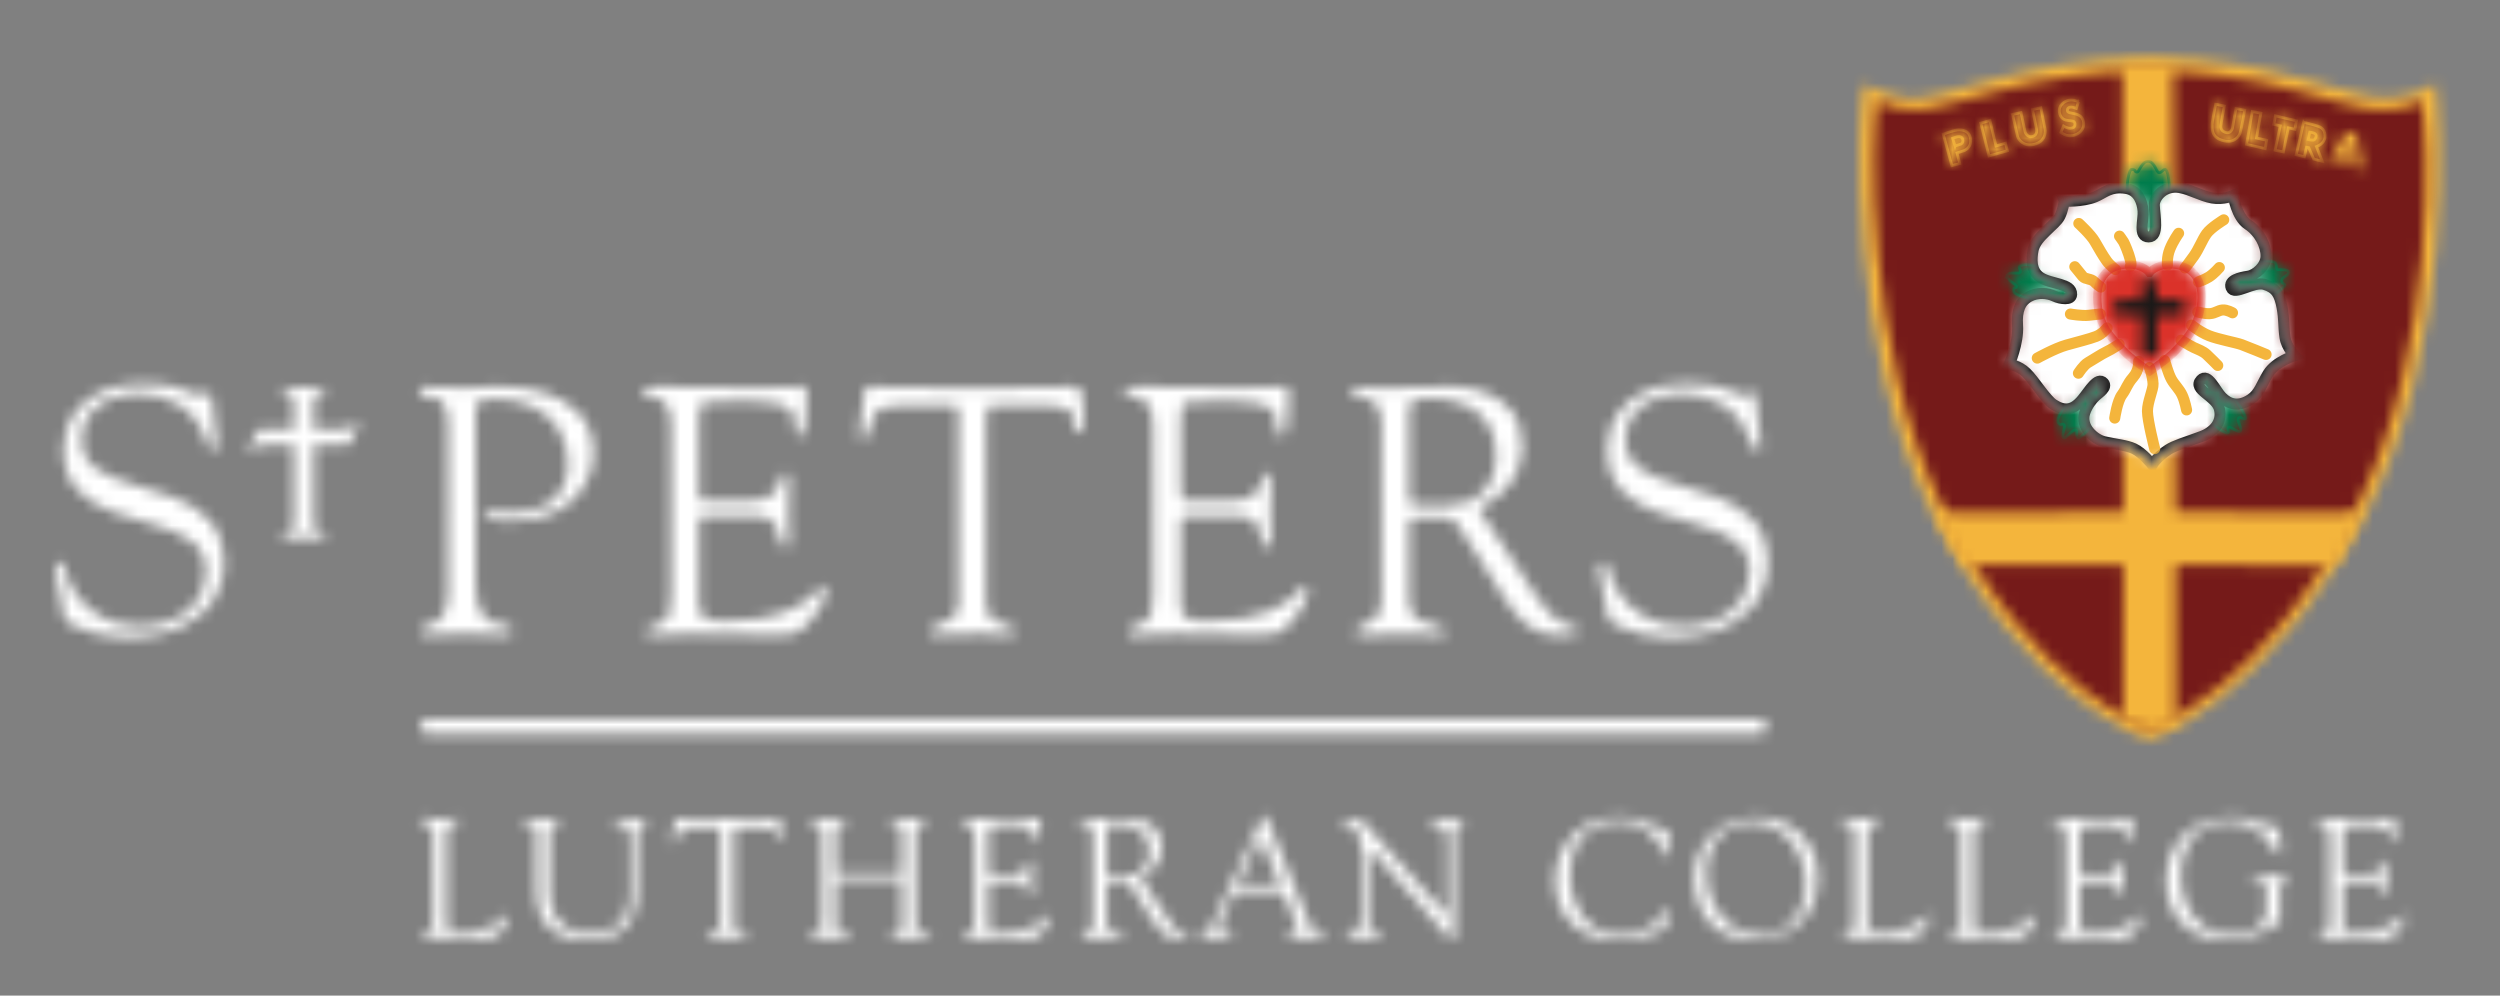 <svg width="226" height="90" viewBox="0 0 226 90" xmlns="http://www.w3.org/2000/svg" xmlns:xlink="http://www.w3.org/1999/xlink"><rect x="0" y="0" width="226" height="90" fill="#808080" stroke="none"/><title>logo-white</title><defs><path d="M5.036 51.788v-.683c.055-.184.172-.279.351-.284.209 0 .346.09.409.27.062.18.128.44.194.78.121.51.429 1.14.923 1.88.495.73 1.212 1.39 2.151 1.97.94.57 2.135.87 3.59.9 1.022 0 1.984-.18 2.885-.55.902-.38 1.637-.94 2.203-1.68.566-.74.859-1.67.876-2.78-.034-1.19-.481-2.09-1.339-2.7-.859-.6-1.924-1.08-3.195-1.42-1.271-.35-2.542-.74-3.813-1.18-1.271-.43-2.336-1.08-3.195-1.94-.858-.86-1.305-2.11-1.34-3.74.02-1.34.358-2.45 1.016-3.33.657-.89 1.517-1.55 2.58-1.98 1.063-.44 2.212-.65 3.449-.65 1.266.01 2.262.11 2.989.29.727.19 1.265.37 1.615.55.35.19.591.29.726.3.133-.01.24-.07.321-.17.081-.11.197-.16.345-.18.206-.02.333.12.381.45l.475 4.31c.06.29-.057.44-.349.48-.174-.02-.316-.15-.428-.37-.111-.23-.19-.42-.238-.59-.493-1.36-1.274-2.39-2.339-3.08-1.066-.69-2.307-1.04-3.721-1.04-.853 0-1.671.14-2.455.42-.784.28-1.428.73-1.933 1.34-.505.61-.766 1.4-.784 2.36.035 1.17.481 2.04 1.34 2.62.859.58 1.924 1.05 3.195 1.39 1.271.35 2.542.75 3.813 1.21 1.271.46 2.336 1.14 3.194 2.06.859.91 1.306 2.23 1.341 3.96.001.021.001.041.001.062v.09c-.008.875-.26 1.794-.754 2.758-.523 1.02-1.445 1.89-2.768 2.61-1.324.73-3.175 1.11-5.555 1.14-.802-.01-1.604-.12-2.405-.33-.801-.2-1.478-.44-2.032-.71-.553-.27-.862-.5-.924-.7l-.794-4.1-.002-.012z" id="a"/><path d="M43.015 37v16.01c.018 1.12.191 1.92.52 2.4.331.49.712.79 1.145.91.434.12.817.21 1.146.25.33.05.503.19.52.44.012.12-.043.21-.162.28-.12.07-.373.11-.758.11-.497-.01-.97-.03-1.415-.06-.447-.04-1.117-.06-2.011-.06-.74 0-1.388.02-1.944.06-.556.03-1.061.05-1.515.06-.105 0-.213-.03-.326-.09-.112-.05-.172-.16-.182-.3.031-.25.245-.41.642-.48.398-.07.795-.29 1.191-.66.397-.37.612-1.12.642-2.26V38.44c-.013-.93-.149-1.57-.406-1.92-.258-.35-.556-.55-.895-.59-.338-.05-.637-.08-.894-.09-.258-.02-.394-.16-.407-.43.011-.28.148-.44.413-.47.301.04 1.38.08 3.236.12.517 0 .951-.01 1.305-.03.354-.02.704-.04 1.05-.06.347-.02.768-.03 1.263-.03 1.373-.01 2.705.16 3.995.53s2.357 1.01 3.199 1.9c.843.9 1.278 2.13 1.309 3.69.013.34-.072.84-.255 1.49-.181.65-.537 1.33-1.066 2.03-.528.71-1.306 1.31-2.333 1.8-1.027.49-2.379.75-4.056.77-.127 0-.36-.02-.7-.06-.341-.04-.664-.12-.969-.22-.305-.11-.467-.26-.489-.45.027-.2.133-.3.317-.28.126.01.358.04.699.09.339.06.794.09 1.364.1 1.63-.01 2.891-.39 3.784-1.14.892-.75 1.345-1.84 1.356-3.27-.014-1.28-.314-2.36-.9-3.23-.586-.87-1.375-1.53-2.367-1.97-.991-.45-2.102-.67-3.332-.67-.516-.02-.928.02-1.238.12-.309.1-.468.37-.476.83z" id="c"/><path d="M63.177 38.29v5.9c-.029.52.013.83.127.94.113.12.472.16 1.075.14h3.418c1.066-.03 1.775-.25 2.129-.66.354-.41.566-.81.638-1.22.072-.41.22-.63.441-.66.127.01.219.08.274.2.056.13.083.27.082.4-.02 1.12-.039 2.19-.058 3.21.019.82.038 1.65.058 2.5-.005.28-.125.42-.356.42-.295-.04-.467-.28-.515-.73-.049-.45-.191-.9-.425-1.34-.236-.45-.78-.69-1.635-.73h-4.684c-.314.02-.492.13-.533.33-.042.21-.054.44-.036.69v5.84c-.019.62-.008 1.12.033 1.51.042.39.231.67.567.85.336.18.938.27 1.806.27 2.409-.04 4.227-.32 5.455-.85 1.226-.52 2.069-1.05 2.527-1.57.458-.52.738-.81.842-.85.108.01.178.07.21.17.033.1.047.17.044.21-.019.58-.188 1.13-.508 1.66s-.68 1-1.078 1.42c-.487.55-.959.87-1.414.97-.457.1-1.028.14-1.712.11-1.203-.01-2.406-.04-3.608-.09-1.202-.05-2.405-.06-3.607-.04-1.292.06-2.582.1-3.872.13-.302.02-.46-.08-.476-.32.022-.17.136-.29.341-.36.205-.08.557-.23 1.056-.46.397-.19.649-.51.753-.97.104-.45.149-1.05.135-1.79V39.05c.035-.74-.036-1.42-.214-2.05-.179-.61-.68-1-1.499-1.16-.151-.02-.343-.07-.572-.13-.23-.07-.357-.19-.381-.37-.011-.13.059-.23.211-.29.151-.06.451-.1.9-.1 1.972.01 3.536.02 4.692.04 1.156.02 2.052.04 2.691.06.636.02 1.165.03 1.583.03.237 0 .65-.01 1.242-.03.59-.02 1.2-.04 1.83-.06.629-.02 1.122-.03 1.475-.04.233.05.339.28.318.7-.004 1.16-.045 2.01-.123 2.55-.077.54-.164.88-.262 1.03-.099.15-.182.22-.25.2-.239-.02-.38-.16-.422-.42-.043-.27-.071-.58-.085-.93-.015-.34-.099-.65-.254-.9-.307-.35-.805-.59-1.491-.71-.687-.13-1.398-.19-2.132-.19-.735 0-1.326 0-1.776.01-.993-.02-1.701 0-2.122.04-.42.05-.673.21-.757.49-.083.28-.115.77-.096 1.47z" id="e"/><path d="M86.638 54.65v-16.5c.004-.09.009-.25.015-.47.007-.23-.011-.44-.054-.65-.042-.2-.136-.32-.28-.34h-5.171c-.641-.01-1.115.06-1.422.19-.308.13-.537.36-.689.68-.152.32-.316.77-.491 1.35-.039.17-.089.33-.15.48-.063.16-.192.24-.389.25-.097-.01-.174-.05-.23-.13-.058-.08-.086-.17-.089-.25l.35-3.08c.001-.22.029-.47.083-.76.054-.29.217-.45.489-.48 1.202.01 2.501.03 3.898.07 1.398.04 3.1.06 5.112.06 2.865 0 5.055-.02 6.573-.06 1.518-.04 2.431-.06 2.738-.07.356 0 .596.06.722.19s.192.38.197.73l.16 2.54c.025.17.022.33-.008.47-.031.14-.144.22-.341.23-.274-.01-.428-.14-.462-.38-.035-.24-.074-.51-.114-.82-.042-.32-.209-.6-.502-.83-.292-.24-.834-.37-1.623-.38h-4.545c-.679-.04-1.07.01-1.172.15-.103.13-.136.6-.099 1.4v16.19c.032.85.254 1.4.667 1.64.413.24.827.38 1.239.44.414.05.637.23.668.52.009.05 0 .13-.024.22-.024.1-.111.15-.262.16-.779-.04-1.636-.09-2.574-.13-1.169 0-2.057.01-2.664.03-.607.03-1.027.05-1.261.07-.233.02-.375.03-.421.03-.27.02-.397-.12-.382-.41.031-.24.248-.41.65-.53.403-.11.805-.29 1.207-.54.403-.24.62-.67.651-1.28z" id="g"/><path d="M106.741 38.29v5.9c-.028.52.014.83.126.94.114.12.472.16 1.076.14h3.418c1.066-.03 1.775-.25 2.129-.66.354-.41.566-.81.639-1.22.072-.41.218-.63.44-.66.128.01.22.08.275.2.055.13.082.27.08.4-.019 1.12-.037 2.19-.057 3.21.02.82.038 1.65.057 2.5-.005.28-.123.42-.355.42-.295-.04-.466-.28-.515-.73-.049-.45-.191-.9-.425-1.34-.236-.45-.781-.69-1.635-.73h-4.684c-.314.02-.492.13-.533.33-.042.21-.054.44-.036.69v5.84c-.02.62-.009 1.12.033 1.51.041.39.23.67.567.85.337.18.939.27 1.805.27 2.41-.04 4.228-.32 5.456-.85 1.227-.52 2.069-1.05 2.527-1.57.458-.52.738-.81.842-.85.108.01.178.07.21.17s.047.17.044.21c-.018.58-.189 1.13-.509 1.66s-.679 1-1.078 1.42c-.486.55-.959.87-1.414.97-.456.1-1.028.14-1.711.11-1.203-.01-2.405-.04-3.608-.09-1.202-.05-2.405-.06-3.608-.04-1.29.06-2.581.1-3.871.13-.302.02-.461-.08-.476-.32.022-.17.137-.29.341-.36.204-.08.556-.23 1.055-.46.397-.19.649-.51.754-.97.104-.45.15-1.05.135-1.79V39.05c.035-.74-.036-1.42-.215-2.05-.178-.61-.678-1-1.499-1.16-.151-.02-.341-.07-.571-.13-.23-.07-.357-.19-.38-.37-.012-.13.057-.23.21-.29.151-.06.45-.1.899-.1 1.973.01 3.537.02 4.693.04 1.156.02 2.052.04 2.69.06.638.02 1.165.03 1.584.03.237 0 .651-.01 1.242-.03.591-.02 1.2-.04 1.83-.06.63-.02 1.122-.03 1.476-.04.232.05.338.28.317.7-.004 1.16-.045 2.01-.122 2.55s-.165.88-.264 1.03c-.098.15-.181.22-.249.2-.239-.02-.38-.16-.423-.42-.042-.27-.07-.58-.083-.93-.015-.34-.1-.65-.255-.9-.307-.35-.804-.59-1.491-.71-.688-.13-1.398-.19-2.132-.19-.734 0-1.327 0-1.777.01-.993-.02-1.7 0-2.12.04-.422.05-.675.21-.757.49-.084.28-.117.77-.097 1.47z" id="i"/><path d="M127.377 37.18v8.06c.015.19.204.32.566.38.361.06.806.09 1.333.08.528-.01 1.048-.01 1.56-.02.483.02 1.067-.08 1.75-.29.682-.21 1.289-.65 1.82-1.3.531-.65.811-1.62.841-2.91-.018-1.29-.312-2.31-.881-3.06-.57-.76-1.312-1.31-2.227-1.64-.915-.32-1.9-.48-2.953-.47-.575-.03-1.019.01-1.333.12-.313.11-.472.46-.476 1.05zm6.251 8.76l5.299 8.01c.767 1.13 1.437 1.86 2.011 2.19.574.33 1.02.51 1.34.53.32.03.483.15.488.37-.02.12-.177.21-.471.27-.294.05-.604.09-.93.1-.326.01-.546.02-.661.01-1.136-.03-2.069-.38-2.797-1.04-.727-.66-1.382-1.46-1.963-2.39l-3.521-5.55c-.347-.58-.617-.99-.813-1.22-.195-.24-.525-.38-.988-.42-.464-.04-1.27-.05-2.42-.04-.478.02-.742.13-.793.33-.05.2-.061.38-.032.56v6.68c.041.88.326 1.45.856 1.71.529.26 1.059.43 1.588.52.53.07.815.28.856.6-.007.16-.065.24-.174.25-.11.02-.231.02-.365.01-.113 0-.428-.02-.945-.06-.516-.04-1.418-.06-2.704-.06l-3.617.12c-.202-.02-.307-.14-.317-.35.028-.24.228-.42.6-.54.372-.11.744-.32 1.115-.62.372-.29.572-.83.601-1.61V38.16c-.035-.97-.27-1.59-.708-1.84-.438-.26-.876-.41-1.313-.45-.438-.03-.674-.21-.709-.53.023-.22.234-.35.636-.38.175 0 .315.01.421.03.105.02.268.04.49.06.222.02.595.03 1.119.03 1.862-.04 3.628-.08 5.299-.12.162-.02.625-.02 1.389-.01.765.02 1.618.17 2.561.46.944.28 1.765.81 2.466 1.6.701.78 1.068 1.93 1.104 3.44-.028 1.25-.416 2.37-1.166 3.34-.75.97-1.693 1.68-2.832 2.15z" id="k"/><path d="M145.371 55.9l-.794-4.1c-.105-.64.01-.97.349-.98.21 0 .346.09.409.27.063.18.128.44.194.78.121.51.429 1.14.923 1.88.495.73 1.213 1.39 2.152 1.97.939.57 2.135.87 3.588.9 1.023 0 1.985-.18 2.886-.55.902-.38 1.637-.94 2.203-1.68.566-.74.859-1.67.877-2.78-.034-1.19-.482-2.09-1.341-2.7-.858-.6-1.923-1.08-3.194-1.42-1.271-.35-2.542-.74-3.813-1.18-1.271-.43-2.336-1.08-3.195-1.94-.859-.86-1.305-2.11-1.34-3.74.02-1.34.358-2.45 1.016-3.33.657-.89 1.517-1.55 2.581-1.98 1.062-.44 2.212-.65 3.447-.65 1.266.01 2.263.11 2.99.29.727.19 1.265.37 1.615.55.349.19.591.29.726.3.133-.01.24-.07.321-.17.081-.11.196-.16.344-.18.207-.02.335.12.382.45l.476 4.31c.058.29-.058.44-.349.48-.174-.02-.317-.15-.429-.37-.111-.23-.19-.42-.237-.59-.495-1.36-1.275-2.39-2.341-3.08-1.065-.69-2.305-1.04-3.72-1.04-.853 0-1.671.14-2.455.42-.784.28-1.428.73-1.933 1.34-.505.61-.766 1.4-.784 2.36.035 1.17.481 2.04 1.34 2.62.859.58 1.924 1.05 3.195 1.39 1.271.35 2.542.75 3.813 1.21 1.271.46 2.337 1.14 3.194 2.06.86.91 1.307 2.23 1.341 3.96.021.92-.23 1.89-.753 2.91-.523 1.02-1.445 1.89-2.768 2.61-1.323.73-3.175 1.11-5.555 1.14-.802-.01-1.604-.12-2.404-.33-.801-.2-1.479-.44-2.033-.71-.553-.27-.862-.5-.924-.7z" id="m"/><path d="M38.666 65.01H159.05c.897 0 .897 1.35 0 1.35H38.666c-.898 0-.898-1.35 0-1.35z" id="o"/><path d="M40.392 75.47v7.49c-.009.3-.003.54.016.73.021.19.113.33.276.42.164.08.457.13.88.13 1.169-.02 2.051-.16 2.647-.42.595-.25 1.005-.5 1.228-.76.221-.25.358-.39.408-.41.052.01.085.03.102.08.016.05.023.08.021.11-.009.27-.091.54-.246.8-.156.26-.331.49-.525.69-.235.26-.465.42-.686.47-.22.05-.495.07-.823.05-.586 0-1.171-.02-1.757-.04-.586-.02-1.171-.03-1.756-.02-.627.03-1.254.05-1.881.06-.146.01-.223-.04-.23-.15.01-.08.065-.14.165-.18.1-.04.27-.11.513-.22.193-.09.315-.25.365-.47.052-.22.073-.51.066-.87v-7.81c-.016-.26-.128-.45-.336-.55-.207-.11-.415-.19-.623-.24-.207-.05-.319-.12-.335-.22.003-.15.105-.21.307-.2.304.02.823.04 1.557.06.432 0 .759-.01.982-.03.224-.01.389-.02.497-.03.198-.02.295.05.293.22-.014.1-.111.17-.292.2-.18.03-.361.11-.541.25-.181.14-.277.43-.292.86z" id="q"/><path d="M49.697 75.25v5.53c.007.82.171 1.5.493 2.02.321.54.757.93 1.311 1.18.552.26 1.178.39 1.879.39.955-.01 1.693-.2 2.21-.57.517-.36.875-.82 1.071-1.38.195-.57.288-1.16.279-1.78v-4.99c-.008-.38-.083-.65-.225-.82-.142-.16-.305-.26-.493-.3-.186-.05-.35-.09-.491-.13-.143-.03-.217-.12-.224-.26.003-.04.023-.08.059-.11s.067-.05.094-.05l1.803.06c.29-.02.573-.04.847-.06.043 0 .086.02.13.05.044.04.067.08.071.13-.011.12-.09.21-.236.26-.145.06-.292.16-.437.32-.147.16-.225.47-.236.93v4.77c.012.21-.001.55-.041 1.03s-.183.99-.427 1.53-.667 1.01-1.268 1.39c-.6.39-1.455.59-2.563.61-1.335-.01-2.353-.24-3.052-.67-.699-.44-1.172-1.01-1.421-1.71-.249-.7-.366-1.45-.35-2.26v-5.18c-.015-.3-.123-.48-.324-.57-.199-.08-.4-.15-.601-.18-.199-.04-.307-.14-.323-.29.009-.06.056-.1.141-.12.084-.03.151-.04.198-.04.393.02.794.04 1.202.06.495-.02.983-.04 1.463-.06.055 0 .147 0 .276.01.129.01.203.06.218.15-.013.13-.103.21-.267.23-.167.03-.332.09-.498.19-.166.11-.255.34-.268.69z" id="s"/><path d="M65.12 83.54v-8.01c.002-.05.004-.12.008-.23.003-.11-.006-.22-.026-.32-.021-.1-.066-.15-.137-.16h-2.51c-.312-.01-.542.02-.691.09-.149.06-.261.17-.335.33-.073.16-.153.38-.238.66-.019.08-.044.16-.073.23-.031.07-.094.12-.189.12-.047 0-.084-.03-.111-.06-.028-.04-.042-.08-.043-.13l.169-1.49c.001-.11.015-.23.041-.37.026-.14.105-.22.236-.23.584 0 1.215.01 1.894.03.678.02 1.506.03 2.482.03 1.392 0 2.455-.01 3.192-.03.738-.02 1.181-.03 1.329-.03.173 0 .29.03.351.09s.093.18.096.36l.077 1.23c.013.08.012.16-.003.23-.016.07-.069.1-.166.11-.133-.01-.208-.07-.224-.19-.017-.11-.036-.24-.056-.4-.02-.15-.101-.28-.243-.4s-.405-.18-.788-.18h-2.207c-.33-.02-.52 0-.569.07-.051.07-.066.29-.049.68v7.86c.015.41.123.68.324.8.202.11.402.19.602.21.201.03.308.11.324.25.005.03 0 .07-.011.11-.012.05-.054.07-.127.08-.379-.02-.795-.04-1.251-.06-.567 0-.998 0-1.293.01-.295.01-.499.02-.613.03-.113.01-.181.02-.205.02-.13.01-.192-.06-.184-.2.015-.12.12-.2.315-.26.196-.05.391-.14.586-.26.196-.12.301-.32.316-.62z" id="u"/><path d="M74.335 83.17v-7.89c-.021-.36-.14-.6-.355-.72-.214-.12-.428-.2-.641-.24-.214-.03-.328-.09-.344-.2.02-.12.102-.18.247-.16l1.694.06 1.433-.06c.127 0 .208.02.245.05.036.03.052.07.048.1-.014.09-.11.15-.288.18-.178.04-.356.11-.534.24-.177.13-.274.38-.287.75v3.33c-.006.1.005.18.029.22.023.04.09.06.201.06h5.64c.072-.02.112-.09.12-.21.006-.11.007-.2.003-.24v-3.16c-.014-.34-.114-.57-.299-.69-.186-.12-.371-.2-.557-.24-.185-.05-.285-.12-.3-.23-.003-.04.011-.08.045-.12.033-.03.105-.04.217-.04.272 0 .566.01.882.03.318.01.558.02.721.03.276-.01.494-.02.653-.03.159-.02.311-.03.457-.03.193 0 .315.03.366.08.05.06.072.11.065.16-.013.08-.102.14-.268.17-.165.03-.332.1-.497.22-.166.12-.255.35-.267.69v8.17c.017.36.138.6.363.73.226.13.45.21.675.26.225.04.347.12.363.24 0 .03-.014.06-.043.11-.03.04-.071.07-.126.07-.413-.02-.896-.04-1.448-.06-.485.01-.857.02-1.116.03-.259.02-.458.03-.594.03-.077.01-.156.01-.238 0-.081-.01-.126-.08-.133-.2.014-.11.107-.19.28-.24.174-.04.347-.13.52-.24.172-.12.265-.33.279-.64v-3.7c.007-.12.009-.22.008-.28-.001-.07-.045-.1-.131-.1h-5.686c-.088 0-.142.02-.162.06-.019.05-.027.11-.022.2v3.83c.018.34.144.56.379.67.235.11.469.19.704.23.236.05.362.15.379.29-.012.08-.094.12-.245.12-.075 0-.229 0-.463-.01s-.503-.02-.805-.03c-.303-.01-.594-.02-.874-.02-.53.01-.88.02-1.049.03-.171.02-.262.03-.276.03-.119 0-.175-.07-.17-.23.015-.13.119-.21.312-.24s.386-.11.578-.26c.193-.15.298-.47.312-.96z" id="w"/><path d="M89.334 75.59v2.87c-.013.25.007.4.062.46.055.05.229.07.522.06h1.66c.518-.01.862-.12 1.034-.32.172-.2.275-.39.31-.59.036-.2.107-.3.213-.32.063 0 .107.04.134.1.027.06.04.13.04.19-.01.54-.019 1.06-.028 1.56.009.4.018.8.028 1.22-.003.13-.061.2-.174.2-.143-.02-.225-.14-.25-.36-.023-.21-.092-.43-.206-.65-.114-.22-.379-.33-.793-.35h-2.275c-.153.01-.239.06-.259.16-.021.1-.025.21-.018.33v2.84c-.009.3-.004.55.017.73.019.19.111.33.275.42.163.08.456.13.877.13 1.17-.02 2.053-.16 2.648-.41.596-.26 1.005-.51 1.228-.77.223-.25.359-.39.408-.41.053.01.088.03.103.08.016.05.022.08.021.1-.009.28-.091.55-.247.81-.155.26-.33.49-.523.69-.236.26-.465.42-.687.47-.222.05-.499.07-.831.05-.584 0-1.168-.02-1.753-.04-.583-.02-1.167-.03-1.752-.02-.626.03-1.252.05-1.879.06-.147.01-.224-.04-.231-.15.011-.08.066-.14.165-.18.1-.03.271-.11.514-.22.192-.09.314-.25.365-.47.051-.22.073-.51.066-.87v-7.03c.016-.36-.018-.69-.106-.99-.085-.3-.328-.49-.727-.56-.073-.02-.166-.04-.277-.07-.113-.03-.173-.09-.185-.18-.006-.06.028-.11.102-.14.074-.03.219-.05.438-.05.957.01 1.716.01 2.278.02.561.01.997.02 1.306.03.31.01.566.02.769.02.116 0 .316-.01.603-.02s.584-.02.89-.03c.304-.01.544-.01.716-.02.113.02.164.14.154.34-.002.57-.022.98-.06 1.24-.037.26-.079.43-.128.5-.047.07-.087.11-.12.1-.117-.01-.186-.08-.206-.21-.02-.13-.034-.28-.04-.45-.007-.16-.049-.31-.124-.44-.149-.17-.391-.28-.724-.34-.334-.06-.679-.09-1.035-.09h-.863c-.482-.01-.826 0-1.03.02-.205.03-.327.11-.368.24-.04.14-.056.38-.047.71z" id="y"/><path d="M100.049 75.05v3.92c.008.09.098.15.275.18.175.03.391.05.647.04.256 0 .509 0 .757-.01.236.01.518-.04.851-.14.331-.1.626-.31.882-.63.26-.31.394-.79.409-1.41-.008-.63-.151-1.12-.427-1.49-.276-.37-.638-.63-1.081-.79-.445-.16-.923-.24-1.435-.24-.279-.01-.495.01-.647.06-.152.06-.229.23-.231.51zm3.035 4.26l2.573 3.89c.373.55.698.9.978 1.06.278.16.495.25.65.26.156.01.234.07.236.18-.009.06-.085.1-.228.13-.143.03-.293.04-.451.05-.158 0-.265.01-.321 0-.553-.01-1.005-.18-1.358-.5-.354-.32-.672-.71-.954-1.16l-1.711-2.7c-.167-.28-.299-.48-.394-.59-.094-.12-.254-.18-.48-.2-.225-.02-.616-.03-1.174-.02-.233.01-.362.06-.386.16-.024.09-.03.18-.015.27v3.25c.02.42.158.7.415.82.257.13.515.21.772.25.257.04.395.14.415.3-.003.07-.031.11-.084.12-.053.01-.113.01-.177 0-.055 0-.208-.01-.459-.03-.252-.01-.689-.02-1.313-.03l-1.757.06c-.097 0-.149-.06-.153-.17.013-.11.11-.2.291-.26.18-.05.36-.15.541-.3.181-.14.277-.4.291-.78v-7.84c-.016-.47-.13-.77-.343-.9-.212-.12-.426-.19-.638-.21-.212-.02-.327-.1-.343-.26.009-.11.113-.17.308-.18.085 0 .153 0 .203.01.052.01.132.02.239.03.108.01.29.02.544.02.904-.02 1.762-.04 2.573-.06.079-.01.304-.01.674-.01.372.01.786.09 1.244.22.459.14.857.4 1.198.78.34.38.519.94.536 1.67-.014.61-.202 1.15-.566 1.62-.364.48-.823.82-1.376 1.05z" id="A"/><path d="M116.722 82.45l-.493-1.26c-.068-.18-.147-.32-.234-.43-.089-.1-.237-.16-.444-.16h-3.389c-.15 0-.287.01-.416.04-.127.04-.23.13-.309.28l-.986 2.16c-.025.06-.049.14-.071.24-.024.1-.036.2-.037.3.013.35.108.56.283.66.176.09.351.14.527.16.176.01.27.08.284.2-.005.13-.049.2-.133.22-.084.01-.178.02-.283.01l-1.294-.06c-.419.02-.83.04-1.233.06-.093-.01-.138-.07-.138-.17.005-.1.073-.16.201-.19.13-.03.28-.1.453-.19s.33-.28.469-.56l3.683-7.86c.297-.64.517-1.11.66-1.43.143-.31.246-.52.309-.62.065-.1.127-.14.187-.13.085.01.155.09.209.23.053.15.092.26.115.33l3.205 7.94c.111.29.224.58.339.89.115.3.259.59.431.86.163.23.348.37.557.43.209.06.393.1.551.12.157.02.24.09.249.21-.003.07-.025.11-.069.12-.042.02-.091.02-.147.02l-1.896-.06-1.248.06c-.054 0-.123 0-.204-.02-.082-.01-.126-.06-.135-.13.012-.12.092-.2.24-.25.148-.04.297-.1.446-.17.148-.07.228-.2.238-.39-.01-.18-.069-.42-.18-.7-.111-.29-.209-.54-.297-.76zm-2.912-6.55l-1.742 3.75c-.087.2-.02.29.201.27h3.051c.164 0 .256-.02.279-.08.023-.05.012-.12-.032-.22l-1.511-3.72c-.075-.18-.156-.18-.246 0z" id="C"/><path d="M123.038 82.69v-5.68c-.009-.79-.106-1.37-.291-1.73-.185-.36-.398-.59-.641-.7-.242-.11-.456-.18-.64-.21-.185-.04-.282-.12-.292-.25.005-.04.034-.08.087-.11.053-.03.101-.04.144-.04l.725.06.708-.06c.085.01.161.05.229.14.068.08.125.15.172.21l7.35 8.19c.092.11.154.16.184.17.031 0 .047-.06.047-.17v-6.44c-.009-.5-.099-.86-.268-1.09-.169-.22-.365-.38-.588-.45-.222-.08-.418-.13-.587-.17-.17-.04-.259-.12-.268-.24.011-.1.067-.15.17-.15.452.02.919.04 1.402.06.271 0 .549-.01.836-.03.286-.02.526-.03.721-.03.097 0 .148.05.153.14-.011.12-.09.2-.235.25-.147.05-.292.14-.438.26-.146.13-.225.38-.236.74v8.92c.015.44-.031.66-.139.66-.05.01-.122-.02-.212-.08-.089-.06-.213-.18-.373-.35l-6.626-7.46c-.02-.03-.064-.08-.133-.16-.068-.08-.132-.12-.191-.13-.03-.01-.056.01-.077.06-.02.04-.029.14-.029.29v6.3c.016.45.133.73.35.85.218.13.436.2.653.21.218.01.335.08.352.21.003.04-.007.08-.027.13-.02.04-.068.07-.143.07-.179 0-.39-.01-.633-.03-.243-.02-.551-.03-.923-.03-.29 0-.585.01-.886.03-.301.02-.489.03-.562.03-.09 0-.146-.02-.17-.06-.023-.03-.034-.07-.031-.11.008-.13.078-.21.212-.24.135-.04.29-.09.467-.17.176-.07.331-.23.466-.46.134-.24.205-.62.211-1.15z" id="E"/><path d="M140.577 79.63c.009-1.08.247-2.05.716-2.92.469-.87 1.118-1.56 1.948-2.08.831-.52 1.791-.78 2.883-.79.955.01 1.71.11 2.263.3.554.19.971.38 1.252.58.282.19.492.29.63.3.06 0 .118-.03.174-.08.055-.04.121-.06.196-.07.08-.01.132.07.154.25.022.17.043.51.062 1 .026.41.047.73.063.97.017.23-.035.35-.156.35-.092-.01-.166-.08-.223-.21-.057-.13-.101-.23-.131-.3-.462-.83-1.006-1.48-1.631-1.94-.626-.46-1.428-.7-2.406-.71-1.001.01-1.831.22-2.49.63-.659.41-1.151.98-1.476 1.71-.326.72-.488 1.57-.487 2.53 0 .91.17 1.77.509 2.58.338.81.842 1.48 1.508 1.99.668.51 1.495.78 2.482.79.809-.01 1.51-.15 2.102-.42.593-.27 1.064-.58 1.414-.93.35-.34.565-.64.644-.9.041-.12.114-.18.216-.2.092.02.139.08.139.17l-.355 1.54c.003.04-.138.15-.422.35-.285.19-.762.38-1.43.57-.668.19-1.576.29-2.724.3-1.061-.01-1.997-.23-2.81-.68-.812-.45-1.449-1.07-1.909-1.87-.461-.8-.696-1.74-.705-2.81z" id="G"/><path d="M158.527 84.99c-1.119-.01-2.08-.25-2.885-.73-.803-.48-1.421-1.15-1.853-1.99-.431-.84-.651-1.81-.655-2.9.012-1.08.267-2.03.764-2.86.498-.83 1.172-1.48 2.021-1.95s1.806-.71 2.87-.72c1.059 0 2.005.24 2.839.7.835.46 1.494 1.1 1.98 1.92.485.82.733 1.76.744 2.83-.009 1.16-.258 2.17-.747 3.02-.49.85-1.169 1.51-2.04 1.97-.871.47-1.884.71-3.038.71zm-.2-10.65c-.866.02-1.6.23-2.205.65-.606.42-1.067.97-1.383 1.66-.318.69-.478 1.45-.48 2.27.004.97.203 1.88.596 2.72.394.85.957 1.54 1.689 2.07.732.53 1.609.8 2.63.82.758-.01 1.442-.2 2.051-.57.608-.38 1.091-.92 1.451-1.61.359-.69.543-1.52.55-2.47-.004-.96-.205-1.85-.602-2.69-.397-.83-.961-1.51-1.692-2.04-.73-.52-1.599-.79-2.605-.81z" id="I"/><path d="M168.834 75.47v7.49c-.009.3-.004.54.016.73.02.19.112.33.277.42.163.08.456.13.878.13 1.169-.02 2.053-.16 2.648-.42.596-.25 1.004-.5 1.228-.76.222-.25.357-.39.408-.41.052.01.086.03.102.08.015.05.023.08.021.11-.009.27-.091.54-.247.8-.155.26-.33.49-.523.69-.237.26-.465.42-.686.47-.22.05-.496.07-.824.05-.586 0-1.171-.02-1.757-.04-.586-.02-1.171-.03-1.756-.02-.627.03-1.254.05-1.88.06-.147.01-.224-.04-.232-.15.011-.08.067-.14.166-.18.099-.04.27-.11.513-.22.193-.09.315-.25.366-.47.05-.22.072-.51.065-.87v-7.81c-.016-.26-.128-.45-.336-.55-.208-.11-.415-.19-.622-.24-.209-.05-.32-.12-.337-.22.003-.15.106-.21.309-.2.303.02.821.04 1.556.06.432 0 .759-.01.983-.03.223-.01.388-.02.496-.03.198-.02.296.05.293.22-.014.1-.111.17-.292.2-.18.03-.361.11-.541.25-.18.14-.278.43-.292.86z" id="K"/><path d="M178.478 75.47v7.49c-.009.3-.004.54.016.73.021.19.113.33.277.42.163.08.456.13.879.13 1.169-.02 2.052-.16 2.647-.42.595-.25 1.005-.5 1.227-.76.223-.25.358-.39.408-.41.053.01.087.03.103.08s.022.08.02.11c-.008.27-.09.54-.246.8-.155.26-.329.49-.524.69-.235.26-.464.42-.685.47-.221.05-.495.07-.824.05-.586 0-1.171-.02-1.757-.04-.586-.02-1.171-.03-1.756-.02-.627.03-1.254.05-1.88.06-.147.01-.224-.04-.231-.15.011-.08.066-.14.166-.18.099-.04.27-.11.512-.22.193-.09.314-.25.365-.47.051-.22.073-.51.066-.87v-7.81c-.016-.26-.128-.45-.336-.55-.207-.11-.415-.19-.623-.24-.208-.05-.319-.12-.335-.22.003-.15.104-.21.308-.2.303.02.822.04 1.557.06.431 0 .758-.01.981-.03.224-.01.389-.02.497-.03.198-.02.295.05.293.22-.014.1-.111.17-.291.2-.181.03-.362.11-.542.25-.181.14-.278.43-.292.86z" id="M"/><path d="M188.007 75.59v2.87c-.014.25.007.4.062.46.055.05.229.07.522.06h1.66c.517-.01.862-.12 1.034-.32.171-.2.275-.39.31-.59.035-.2.106-.3.213-.32.062 0 .107.04.133.1.027.06.04.13.04.19-.009.54-.018 1.06-.028 1.56.01.4.019.8.028 1.22-.003.13-.06.2-.173.2-.142-.02-.226-.14-.25-.36-.023-.21-.092-.43-.207-.65-.113-.22-.379-.33-.793-.35h-2.274c-.153.01-.239.06-.26.16-.019.1-.025.21-.017.33v2.84c-.009.3-.004.55.016.73.02.19.112.33.276.42.163.08.456.13.877.13 1.17-.02 2.052-.16 2.648-.41.596-.26 1.005-.51 1.228-.77.222-.25.358-.39.408-.41.052.01.087.03.102.08.017.05.023.08.021.1-.008.28-.091.55-.246.81s-.33.49-.524.69c-.236.26-.465.42-.686.47-.222.05-.5.07-.832.05-.583 0-1.167-.02-1.751-.04-.585-.02-1.168-.03-1.753-.02-.626.03-1.253.05-1.879.06-.147.01-.224-.04-.231-.15.011-.08.065-.14.165-.18.1-.03.271-.11.513-.22.193-.09.314-.25.365-.47.051-.22.073-.51.066-.87v-7.03c.017-.36-.017-.69-.104-.99-.087-.3-.33-.49-.728-.56-.073-.02-.166-.04-.277-.07-.112-.03-.174-.09-.185-.18-.006-.06.028-.11.102-.14.073-.03.219-.05.437-.05.958.01 1.717.01 2.278.02.562.01.997.02 1.307.03.31.01.566.02.769.02.115 0 .316-.01.603-.02s.583-.02.889-.03c.306-.01.545-.01.716-.02.114.02.165.14.154.34-.002.57-.021.98-.059 1.24-.037.26-.08.43-.128.5s-.088.11-.122.1c-.115-.01-.183-.08-.204-.21-.021-.13-.034-.28-.041-.45-.007-.16-.048-.31-.124-.44-.148-.17-.389-.28-.724-.34-.333-.06-.678-.09-1.035-.09h-.862c-.482-.01-.826 0-1.031.02-.204.03-.327.11-.367.24-.041.14-.056.38-.047.71z" id="O"/><path d="M203.883 79.15h2.574c.071 0 .155-.01.254 0 .098 0 .152.05.162.14-.01.1-.078.16-.204.18-.126.02-.252.08-.378.18-.127.1-.195.32-.205.65v3.14c-.387.13-.728.28-1.025.45-.296.18-.601.35-.914.51-.314.17-.69.31-1.131.42-.44.11-.999.17-1.675.17-1.72-.02-3.065-.51-4.035-1.48-.971-.97-1.464-2.32-1.482-4.04.012-1.12.268-2.1.769-2.94.501-.85 1.184-1.5 2.048-1.97.865-.48 1.847-.72 2.947-.72.878.01 1.576.1 2.091.27.516.17.907.33 1.174.5.267.17.468.26.602.27.08-.01.147-.05.2-.14.053-.08.121-.12.2-.13.101 0 .155.05.16.13.006.08.009.15.01.22l.154 2.02c.003.06-.007.13-.027.18-.02.06-.068.09-.142.1-.094-.02-.225-.17-.397-.47-.171-.29-.423-.63-.755-1.02s-.786-.73-1.362-1.02c-.575-.3-1.314-.45-2.217-.47-.924.02-1.694.25-2.311.7-.616.46-1.078 1.05-1.387 1.79-.308.74-.462 1.54-.462 2.4.001.92.174 1.79.518 2.59.344.81.853 1.46 1.528 1.96.674.5 1.507.76 2.499.78.481 0 .966-.08 1.455-.23.488-.15.899-.38 1.231-.67.332-.3.505-.66.52-1.1v-2.38c-.017-.24-.133-.38-.348-.45-.215-.06-.43-.1-.645-.13-.216-.02-.331-.1-.348-.21.006-.1.048-.15.125-.17.077-.01.154-.01.229-.01z" id="Q"/><path d="M211.794 75.59v2.87c-.014.25.007.4.062.46.056.05.23.07.523.06h1.659c.518-.01.862-.12 1.034-.32.172-.2.275-.39.31-.59.035-.2.106-.3.214-.32.063 0 .107.04.134.1.026.06.039.13.038.19-.009.54-.018 1.06-.028 1.56.01.4.019.8.028 1.22-.001.13-.059.2-.172.2-.144-.02-.226-.14-.25-.36-.024-.21-.093-.43-.207-.65-.114-.22-.378-.33-.793-.35h-2.274c-.153.01-.24.06-.26.16-.02.1-.026.21-.018.33v2.84c-.008.3-.003.55.017.73.02.19.111.33.276.42.163.08.454.13.875.13 1.17-.02 2.054-.16 2.65-.41.596-.26 1.005-.51 1.227-.77.223-.25.359-.39.409-.41.052.01.086.03.102.08s.023.08.021.1c-.008.28-.092.55-.246.81-.156.26-.33.49-.524.69-.236.26-.465.42-.686.47-.222.05-.499.07-.833.05-.582 0-1.167-.02-1.75-.04-.585-.02-1.168-.03-1.753-.02-.627.03-1.254.05-1.879.06-.147.01-.224-.04-.231-.15.01-.08.065-.14.164-.18.1-.03.271-.11.514-.22.192-.09.314-.25.365-.47.051-.22.073-.51.065-.87v-7.03c.018-.36-.016-.69-.104-.99-.086-.3-.329-.49-.727-.56-.073-.02-.166-.04-.277-.07-.113-.03-.174-.09-.185-.18-.006-.06.028-.11.102-.14.072-.03.218-.05.436-.05.958.01 1.718.01 2.279.02.56.01.997.02 1.307.03.309.01.566.02.769.02.115 0 .316-.01.603-.02s.582-.02.889-.03c.305-.01.544-.01.715-.02.114.02.165.14.156.34-.003.57-.022.98-.06 1.24-.037.26-.08.43-.128.5s-.088.11-.122.1c-.115-.01-.184-.08-.204-.21-.021-.13-.034-.28-.042-.45-.007-.16-.048-.31-.123-.44-.149-.17-.39-.28-.724-.34-.334-.06-.678-.09-1.035-.09h-.863c-.482-.01-.825 0-1.029.02-.206.03-.328.11-.369.24-.04.14-.055.38-.047.71z" id="S"/><path d="M31.53 40.19h-3.175v6.88c.017.48.026 1.09.729 1.17.233.03.358.13.377.3.005.03 0 .07-.014.12-.013.06-.063.09-.148.09-.439-.02-.578-.05-1.106-.07H26.74c-.529.02-.667.05-1.106.07-.085 0-.134-.03-.147-.09-.014-.05-.019-.09-.014-.12.018-.17.143-.27.376-.3.704-.08.712-.69.731-1.17v-6.88h-2.508c-.835 0-1.203.57-1.303.57-.167 0-.234-.17-.234-.27 0-.13.101-.3.201-.46l.668-1.21h3.176v-2.18c-.019-.48-.027-1.08-.731-1.17-.233-.03-.358-.13-.376-.29-.005-.04 0-.08.014-.13.013-.05.062-.08.147-.09.439.02.577.05 1.106.07h1.453c.528-.02.667-.05 1.106-.07.085.01.135.04.148.09.014.05.019.09.014.13-.019.16-.144.26-.377.29-.703.09-.712.69-.729 1.17v2.18h2.506c.835 0 1.203-.56 1.303-.56.167 0 .234.16.234.26 0 .14-.101.3-.201.47l-.667 1.2z" id="U"/><path d="M174.574 46.19c-7.554-15.05-6.706-35.71-6.108-38.61 0 0 1.289.82 3.785 1.26 3.004.52 10.668-3.65 22.028-3.65 11.28 0 18.147 3.91 21.797 3.65 3.199-.23 4.046-1.42 4.046-1.42.673 2.9 1.671 23.75-6.14 38.77-9.176 17.63-19.703 20.69-19.703 20.69s-11.053-3.45-19.705-20.69z" id="W"/><path d="M218.868 9.11c.638 2.8 1.504 22.34-5.894 36.8-8.689 16.98-18.662 19.92-18.662 19.92s-10.466-3.33-18.661-19.92c-7.156-14.49-6.459-34-5.893-36.8 0 0 1.238.9 3.693.83 2.886-.07 10.105-3.51 20.861-3.51 10.686 0 17.181 3.41 20.646 3.51 2.816.09 3.91-.83 3.91-.83z" id="Y"/><path id="aa" d="M191.873 5.83h4.566l.249 40.45 16.898.07-2.43 4.81-14.468-.1-.011 14.41-2.365.51-2.398-.95.026-13.97-14.469-.02-2.618-4.69 17.087-.07z"/><path d="M181.427 24.92c.144-.48 1.174-.03 1.21-.36.035-.34-.378-.46.234-.61.975-.24 5.18 1.21 4.945 2.47-.234 1.25-2.888 1.05-3.61.81s-2.05-.51-2.146-.83c-.145-.48.21-.31.233-.46.037-.24-.938-.63-.866-1.02z" id="ac"/><path d="M192.291 16.87c.037-.8.236-1.55.397-1.55.471 0 .218.26.525.24.145-.01.432-1 .973-.98.615.02.741 1.03.994 1.03.251 0 .361-.31.558-.29.198.02.326.79.361 1.38.036.59-.558 4.54-.848 4.76-.288.22-1.642.66-1.949.13-.307-.54-1.045-3.93-1.011-4.72z" id="ae"/><path d="M204.546 23.58c.379 0 .991.02 1.136.16.144.15.072.54.181.61.107.08.981-.07 1.01.24.037.39-.668.41-.595.83.049.3.289.22.271.37-.018.15-.414.48-.649.67-.235.18-4.061.47-4.296.18-.235-.3-.974-.85-.343-1.26.631-.4 2.905-1.8 3.285-1.8z" id="ag"/><path d="M202.217 36.3c.289.39.902 1.46.776 1.55-.126.09-.471-.21-.613-.07-.234.22.397 1.03.126 1.21-.197.14-.884-.47-1.047-.35-.162.13.091.47-.072.52-.162.06-.884-.39-1.19-.74-.308-.35-1.986-3.37-1.876-3.67.108-.29.269-1.2.955-.9.686.29 2.652 2.07 2.941 2.45z" id="ai"/><path d="M189.008 38.64c-.217.21-1.01 1.09-1.175.93-.161-.17-.024-.55-.143-.67-.234-.24-.956.81-1.119.67-.253-.23.179-.96.019-1.17-.164-.2-.272.13-.506-.16-.234-.3.251-1.03.541-1.42.289-.39 2.761-2.69 3.121-2.71.361-.02 1.012.24.957.73-.055.5-1.479 3.6-1.695 3.8z" id="ak"/><path d="M186.606 18.19s1.644.08 2.78-.38c.816-.33 1.372-1 2.797-.78 1.15.18 1.483 1.26 1.552 2.03.073.81-.487 2.36.506 2.36.957 0 .549-1.88.506-2.84-.038-.77.956-1.88 2.31-1.62 1.034.2 1.912.76 2.923.94 1.01.18 1.912-.22 1.912-.22s.272 1.93 1.318 2.62c1.068.69 1.661 1.93 1.642 2.87-.017.89-.921 1.7-1.642 1.81-.722.11-1.773.35-1.516 1.03.288.78 1.992-.61 3.032-.29 1.028.31 1.355.9 1.57 2.05.209 1.09.125 1.82.271 2.74.143.92.884 1.64.884 1.64s-1.714.5-2.419 1.64c-.615 1.01-.782 1.79-1.569 2.31-1.083.72-1.954.47-2.617-.2-.577-.59-1.242-2.23-1.877-1.55-.83.88 1.405 1.44 1.678 2.67.252 1.14-.495 2.03-1.661 2.45-1.623.59-2.394.81-2.977 1.18-1.063.69-1.442 1.37-1.442 1.37s-.885-1.11-1.661-1.46c-.744-.33-1.607-.37-2.689-.63-.867-.2-2.194-1.31-1.751-2.63.216-.65.649-1.2.991-1.51.305-.28 1.081-.77.705-1.18-.541-.59-1.287.73-1.93 1.51-.885 1.07-1.679 1.03-2.582.46-.715-.45-1.75-2.18-2.472-2.88-.721-.7-1.552-.75-1.552-.75s.874-1.93.758-3.56c-.091-1.28.233-2.12 1.028-2.57.794-.44 1.697-.33 2.292-.05.582.27 1.552.4 1.572-.15.035-1.03-1.881-.9-2.835-1.55-.903-.61-.789-1.75-.651-2.47.236-1.22 2.022-2.25 2.42-3.04.281-.56.396-1.37.396-1.37z" id="am"/><path d="M194.312 24.66s.489-.74 1.915-.75c1.352 0 2.805.76 2.8 2.93-.004 2.68-1.829 4.27-2.339 4.85-.589.67-2.376 1.89-2.376 1.89s-1.803-1.22-2.372-1.89c-1.043-1.22-2.355-2.17-2.342-4.85.01-2.17 1.43-2.93 2.8-2.93 1.41.01 1.914.75 1.914.75z" id="ao"/><path id="aq" d="M193.658 25.33h1.309v1.76h2.456v1.42h-2.456v3.57h-1.309v-3.57h-2.454v-1.42h2.454z"/><path d="M175.672 12.13s.684-.3 1.306-.39c.513-.03 1.002.1 1.137.67.155.65-.167 1.02-.522 1.19l-.678.22.253.96-.721.19-.775-2.84zm1.063 1.06s.386-.11.552-.18c.106-.04.223-.25.115-.49-.081-.18-.225-.16-.323-.18-.101-.02-.561.16-.561.16l.217.69z" id="as"/><path id="au" d="M179.063 11.13l.831-.24.541 2.31.857-.25.18.68-1.668.47z"/><path d="M181.934 10.35l.766-.18.378 1.78s.182.51.659.39c.506-.13.362-.68.362-.68l-.362-1.76.758-.16.388 1.98c.028.24.028 1.07-.983 1.33-1.009.26-1.453-.49-1.508-.7l-.458-2z" id="aw"/><path d="M187.898 9.21l-.191.59s-.306-.12-.487-.12c-.18 0-.368.11-.316.36.07.33 1.228.03 1.434.92.171.72-.387 1.19-.964 1.3-.578.12-1.075-.28-1.075-.28l.244-.58s.336.21.624.2c.216-.01.451-.1.405-.44-.065-.5-1.084.08-1.373-.86-.17-.56.173-1.01.678-1.2.506-.18 1.021.11 1.021.11z" id="ay"/><path d="M200.296 9.42l.785.16s-.297 1.52-.317 1.8c-.017.25.082.49.461.6.379.11.579-.27.595-.44.019-.19.307-1.74.307-1.74l.794.15s-.315 1.78-.424 2.09c-.109.32-.541.96-1.606.65-1.065-.31-.893-1.2-.92-1.38-.029-.19.325-1.89.325-1.89z" id="aA"/><path id="aC" d="M203.606 10.08l.777.15-.397 2.25.919.2-.125.76-1.695-.39z"/><path id="aE" d="M205.7 10.47l1.904.45-.144.77-.594-.13-.452 2.17-.749-.15.47-2.21-.588-.13z"/><path d="M208.245 11.06s.89.19 1.317.35c.28.1.659.31.624.96-.037.64-.776.88-.776.88l.531 1.33-.776-.19-.452-1.05-.207-.03-.197.86-.731-.18.667-2.93zm.56.88l-.145.67s.355.08.487.05c.153-.04.333-.4.162-.55-.147-.14-.504-.17-.504-.17z" id="aG"/><path d="M210.473 14.65l1.616-2.74.929.19.568 3.21-.739-.12-.19-.76-.993-.2-.422.61-.769-.19zm1.941-1.79l-.46.76.675.11-.215-.87z" id="aI"/></defs><g fill="none" fill-rule="evenodd"><mask id="b" fill="#fff"><use xlink:href="#a"/></mask><path fill="#FFF" fill-rule="nonzero" mask="url(#b)" d="M0 62.64h25.27V29.668H0"/><mask id="d" fill="#fff"><use xlink:href="#c"/></mask><path fill="#FFF" fill-rule="nonzero" mask="url(#d)" d="M32.906 62.4h25.771V29.938H32.906"/><mask id="f" fill="#fff"><use xlink:href="#e"/></mask><path fill="#FFF" fill-rule="nonzero" mask="url(#f)" d="M53.004 62.43h26.657V29.958H53.004"/><mask id="h" fill="#fff"><use xlink:href="#g"/></mask><path fill="#FFF" fill-rule="nonzero" mask="url(#h)" d="M72.688 62.41h30.338V29.942H72.688"/><mask id="j" fill="#fff"><use xlink:href="#i"/></mask><path fill="#FFF" fill-rule="nonzero" mask="url(#j)" d="M96.568 62.43h26.657V29.958H96.568"/><mask id="l" fill="#fff"><use xlink:href="#k"/></mask><path fill="#FFF" fill-rule="nonzero" mask="url(#l)" d="M117.141 62.43h30.625V29.945H117.141"/><mask id="n" fill="#fff"><use xlink:href="#m"/></mask><path fill="#FFF" fill-rule="nonzero" mask="url(#n)" d="M139.539 62.64h25.27V29.668H139.539"/><mask id="p" fill="#fff"><use xlink:href="#o"/></mask><path fill="#FFF" fill-rule="nonzero" mask="url(#p)" d="M32.992 71.36h131.73V60.013H32.992"/><mask id="r" fill="#fff"><use xlink:href="#q"/></mask><path fill="#FFF" fill-rule="nonzero" mask="url(#r)" d="M32.881 89.86h18.09V68.943H32.881"/><mask id="t" fill="#fff"><use xlink:href="#s"/></mask><path fill="#FFF" fill-rule="nonzero" mask="url(#t)" d="M42.232 90h21.279V68.981H42.232"/><mask id="v" fill="#fff"><use xlink:href="#u"/></mask><path fill="#FFF" fill-rule="nonzero" mask="url(#v)" d="M55.775 89.88h19.876V68.969H55.775"/><mask id="x" fill="#fff"><use xlink:href="#w"/></mask><path fill="#FFF" fill-rule="nonzero" mask="url(#x)" d="M67.995 89.87h21.17V68.956H67.995"/><mask id="z" fill="#fff"><use xlink:href="#y"/></mask><path fill="#FFF" fill-rule="nonzero" mask="url(#z)" d="M81.823 89.89h18.089V68.977H81.823"/><mask id="B" fill="#fff"><use xlink:href="#A"/></mask><path fill="#FFF" fill-rule="nonzero" mask="url(#B)" d="M92.507 89.89h20.014V68.971H92.507"/><mask id="D" fill="#fff"><use xlink:href="#C"/></mask><path fill="#FFF" fill-rule="nonzero" mask="url(#D)" d="M103.356 89.87h21.618V68.709h-21.618"/><mask id="F" fill="#fff"><use xlink:href="#E"/></mask><path fill="#FFF" fill-rule="nonzero" mask="url(#F)" d="M116.174 89.94h21.217V68.969H116.174"/><mask id="H" fill="#fff"><use xlink:href="#G"/></mask><path fill="#FFF" fill-rule="nonzero" mask="url(#H)" d="M135.577 89.99h20.355V68.834H135.577"/><mask id="J" fill="#fff"><use xlink:href="#I"/></mask><path fill="#FFF" fill-rule="nonzero" mask="url(#J)" d="M148.134 89.99h21.217V68.834H148.134"/><mask id="L" fill="#fff"><use xlink:href="#K"/></mask><path fill="#FFF" fill-rule="nonzero" mask="url(#L)" d="M161.322 89.86h18.09V68.943H161.322"/><mask id="N" fill="#fff"><use xlink:href="#M"/></mask><path fill="#FFF" fill-rule="nonzero" mask="url(#N)" d="M170.967 89.86h18.089V68.943H170.967"/><mask id="P" fill="#fff"><use xlink:href="#O"/></mask><path fill="#FFF" fill-rule="nonzero" mask="url(#P)" d="M180.496 89.89h18.088V68.977h-18.088"/><mask id="R" fill="#fff"><use xlink:href="#Q"/></mask><path fill="#FFF" fill-rule="nonzero" mask="url(#R)" d="M190.824 89.99h21.048V68.834H190.824"/><mask id="T" fill="#fff"><use xlink:href="#S"/></mask><path fill="#FFF" fill-rule="nonzero" mask="url(#T)" d="M204.283 89.89h18.089V68.977H204.283"/><mask id="V" fill="#fff"><use xlink:href="#U"/></mask><path fill="#FFF" fill-rule="nonzero" mask="url(#V)" d="M17.535 53.75h19.863V29.959H17.535"/><mask id="X" fill="#fff"><use xlink:href="#W"/></mask><path fill="#F4B53C" fill-rule="nonzero" mask="url(#X)" d="M163.093 71.88h62.476V.196h-62.476"/><mask id="Z" fill="#fff"><use xlink:href="#Y"/></mask><path fill="#751A19" fill-rule="nonzero" mask="url(#Z)" d="M164.427 70.83h59.848V1.437H164.427"/><mask id="ab" fill="#fff"><use xlink:href="#aa"/></mask><path fill="#F4B53C" fill-rule="nonzero" mask="url(#ab)" d="M169.853 70.98h48.733V.828h-48.733"/><mask id="ad" fill="#fff"><use xlink:href="#ac"/></mask><path fill="#007C4C" fill-rule="nonzero" mask="url(#ad)" d="M176.424 32.41h16.402V18.922h-16.402"/><path d="M181.428 24.924c.144-.479 1.174-.037 1.21-.369.035-.332-.378-.457.234-.608.975-.241 5.18 1.217 4.945 2.47-.234 1.254-2.888 1.051-3.61.812-.722-.239-2.05-.507-2.146-.831-.144-.479.211-.315.234-.461.037-.239-.938-.626-.866-1.014h-0z" stroke="#007C4C" stroke-width=".255" stroke-linecap="round" mask="url(#ad)"/><mask id="af" fill="#fff"><use xlink:href="#ae"/></mask><path fill="#007C4C" fill-rule="nonzero" mask="url(#af)" d="M187.29 26.84h13.81V9.578H187.29"/><path d="M192.291 16.867c.036-.793.235-1.549.397-1.549.471 0 .217.258.524.24.146-.008.432-.996.974-.978.615.021.741 1.033.994 1.033.251 0 .361-.314.559-.295.198.018.325.792.361 1.384.036.589-.558 4.535-.848 4.756-.288.222-1.642.664-1.949.129-.308-.535-1.046-3.927-1.011-4.72h0z" stroke="#007C4C" stroke-width=".255" stroke-linecap="round" mask="url(#af)"/><mask id="ah" fill="#fff"><use xlink:href="#ag"/></mask><path fill="#007C4C" fill-rule="nonzero" mask="url(#ah)" d="M196.012 31.76h15.863V18.573h-15.863"/><path d="M204.546 23.58c.379 0 .991.018 1.136.167.144.147.072.534.18.608.107.073.981-.077 1.01.239.037.388-.668.406-.595.83.049.293.288.221.27.369-.018.148-.414.479-.649.664-.235.186-4.061.48-4.296.186-.235-.296-.974-.85-.343-1.256.632-.405 2.905-1.807 3.285-1.807z" stroke="#007C4C" stroke-width=".255" stroke-linecap="round" mask="url(#ah)"/><mask id="aj" fill="#fff"><use xlink:href="#ai"/></mask><path fill="#007C4C" fill-rule="nonzero" mask="url(#aj)" d="M193.315 44.17h14.695V28.795H193.315"/><path d="M202.216 36.302c.289.386.903 1.455.777 1.548-.126.092-.471-.209-.614-.073-.233.22.397 1.032.126 1.217-.196.133-.883-.481-1.046-.351-.162.128.091.462-.072.517-.162.055-.884-.389-1.19-.739-.308-.351-1.986-3.375-1.876-3.67.109-.295.27-1.199.955-.904.686.296 2.652 2.066 2.941 2.454z" stroke="#007C4C" stroke-width=".255" stroke-linecap="round" mask="url(#aj)"/><mask id="al" fill="#fff"><use xlink:href="#ak"/></mask><path fill="#007C4C" fill-rule="nonzero" mask="url(#al)" d="M181.022 44.59h14.685V29.111H181.022"/><path d="M189.008 38.647c-.217.203-1.01 1.087-1.174.922-.162-.167-.025-.543-.144-.664-.233-.24-.956.812-1.119.664-.253-.227.179-.959.019-1.162-.164-.202-.272.13-.506-.165-.234-.295.252-1.032.541-1.419.289-.388 2.761-2.693 3.122-2.711.361-.018 1.012.239.957.737-.055.498-1.479 3.596-1.696 3.8v-0z" stroke="#007C4C" stroke-width=".255" stroke-linecap="round" mask="url(#al)"/><mask id="an" fill="#fff"><use xlink:href="#am"/></mask><path fill="#FFF" fill-rule="nonzero" mask="url(#an)" d="M176.626 47.02h35.825V11.922H176.626"/><path d="M186.606 18.193s-.115.807-.396 1.365c-.397.793-2.183 1.825-2.42 3.043-.138.724-.251 1.863.651 2.47.954.644 2.87.518 2.835 1.549-.02.546-.99.419-1.572.149-.595-.277-1.498-.388-2.292.054-.795.443-1.119 1.29-1.028 2.563.116 1.636-.758 3.559-.758 3.559s.831.055 1.552.756c.722.7 1.757 2.423 2.472 2.876.903.572 1.698.608 2.582-.462.644-.779 1.389-2.103 1.931-1.512.376.409-.4.901-.706 1.18-.342.313-.774.866-.991 1.511-.442 1.321.884 2.434 1.751 2.638 1.082.254 1.946.292 2.689.627.776.351 1.661 1.456 1.661 1.456s.379-.682 1.442-1.365c.583-.372 1.354-.59 2.977-1.18 1.166-.422 1.913-1.309 1.66-2.452-.272-1.231-2.508-1.789-1.678-2.674.635-.679 1.3.959 1.877 1.549.663.677 1.534.923 2.617.203.786-.522.954-1.304 1.569-2.305.705-1.143 2.419-1.641 2.419-1.641s-.74-.721-.884-1.642c-.145-.922-.061-1.648-.27-2.747-.216-1.145-.542-1.734-1.57-2.048-1.04-.317-2.744 1.07-3.032.295-.257-.686.794-.922 1.516-1.033.721-.11 1.625-.921 1.642-1.807.018-.94-.574-2.181-1.642-2.876-1.047-.683-1.318-2.619-1.318-2.619s-.903.405-1.913.222c-1.011-.185-1.889-.744-2.923-.941-1.354-.257-2.348.848-2.31 1.623.044.958.451 2.839-.506 2.839-.993 0-.432-1.549-.505-2.361-.069-.772-.402-1.849-1.552-2.028-1.425-.222-1.982.443-2.798.774-1.136.46-2.78.387-2.78.387z" stroke="#191818" mask="url(#an)"/><path d="M198.68 28.206s.648.184 1.119.147c.469-.036.721-.294 1.119-.332.396-.037.901.257.901.257m-3.716 1.107s.756.627 1.588.959c.829.332 2.454.628 2.958.813.505.184 2.202.884 2.202.884m-7.689-1.291s.759.479 1.157.664c.395.184.828.331 1.153.627.326.296 1.011.996 1.011.996m-4.801-.442s.325 1.179.616 1.696c.288.516.721.885.973 1.439.252.552.397 1.327.397 1.327m-3.357-3.835s.29.737.326 1.475c.026.516-.507 1.623-.507 2.471 0 .847.651 3.392.651 3.392m-1.445-7.893s.073.775-.504 1.439c-.576.663-.576.996-1.011 1.586-.432.59-.649 2.102-.649 2.102m.398-6.676s-.649.444-1.118.665c-.471.221-1.3.774-1.696.995-.397.222-.867.96-.867.96m2.599-4.094s-.435.554-1.012.774c-.577.221-1.623.479-2.67.774-1.046.295-2.636 1.18-2.636 1.18m5.702-3.983s-.432.036-1.046.111c-.614.073-1.659-.111-1.659-.111m2.743-2.435s-.29-.183-.58-.479c-.287-.295-.828-.221-1.046-.479-.217-.259-.722-.885-.722-.885m3.681.257s-.469-.331-.793-.774c-.324-.443-.722-1.143-1.083-1.77-.36-.627-1.444-1.623-1.444-1.623m4.657 3.872s.144 0 0-.589c-.144-.591-.506-1.439-.614-1.623-.109-.184-.361-.516-.361-.516m4.331 2.619s-.072-.702.217-1.438c.29-.737.794-1.438.794-1.438m.577 3.135c-.035.036.326-.405.796-1.07.468-.663.757-1.474 1.153-2.028.398-.554 1.552-1.254 1.552-1.254m-2.274 5.605c.037-.037.47-.147.94-.443.468-.294.938-.847.938-.847" stroke="#F4B53C" stroke-linecap="round" mask="url(#an)"/><mask id="ap" fill="#fff"><use xlink:href="#ao"/></mask><path fill="#DB322A" fill-rule="nonzero" mask="url(#ap)" d="M184.598 38.58h19.43V18.911h-19.43"/><path d="M194.312 24.663s.488-.75 1.915-.753c1.351-.003 2.804.754 2.8 2.927-.004 2.678-1.829 4.271-2.34 4.852-.589.665-2.376 1.89-2.376 1.89s-1.804-1.225-2.373-1.89c-1.043-1.219-2.355-2.174-2.342-4.852.011-2.173 1.431-2.93 2.801-2.927 1.41.002 1.914.753 1.914.753z" stroke="#DB322A" stroke-width=".75" mask="url(#ap)"/><mask id="ar" fill="#fff"><use xlink:href="#aq"/></mask><path fill="#1A1918" fill-rule="nonzero" mask="url(#ar)" d="M186.204 37.08h16.219V20.335h-16.219"/><mask id="at" fill="#fff"><use xlink:href="#as"/></mask><path fill="#F4B53C" fill-rule="nonzero" mask="url(#at)" d="M170.672 19.97h12.483V6.739h-12.483"/><path d="M175.672 12.131s.684-.294 1.307-.387c.512-.028 1.002.101 1.136.673.155.647-.167 1.015-.522 1.19l-.678.221.253.959-.722.184-.775-2.84zm1.063 1.061s.386-.106.552-.176c.107-.047.224-.249.116-.488-.082-.183-.225-.166-.324-.184-.1-.019-.561.156-.561.156l.217.693z" stroke="#F4B53C" stroke-width=".255" stroke-linecap="round" mask="url(#at)"/><mask id="av" fill="#fff"><use xlink:href="#au"/></mask><path fill="#F4B53C" fill-rule="nonzero" mask="url(#av)" d="M174.063 19.1h12.409V5.892H174.063"/><path stroke="#F4B53C" stroke-width=".255" stroke-linecap="round" mask="url(#av)" d="M179.063 11.129l.742 2.969 1.668-.47-.18-.683-.857.25-.541-2.305z"/><mask id="ax" fill="#fff"><use xlink:href="#aw"/></mask><path fill="#F4B53C" fill-rule="nonzero" mask="url(#ax)" d="M176.934 18.1h12.957V4.736H176.934"/><path d="M181.934 10.348l.458 2.002c.055.211.499.958 1.508.7 1.011-.259 1.011-1.088.983-1.328l-.388-1.983-.758.165.362 1.753s.144.553-.362.682c-.478.122-.659-.388-.659-.388l-.379-1.779-.766.175z" stroke="#F4B53C" stroke-width=".255" stroke-linecap="round" mask="url(#ax)"/><mask id="az" fill="#fff"><use xlink:href="#ay"/></mask><path fill="#F4B53C" fill-rule="nonzero" mask="url(#az)" d="M181.155 17.28h12.214V4.036H181.155"/><path d="M187.898 9.204s-.515-.287-1.021-.103c-.504.185-.848.636-.678 1.199.289.942 1.308.361 1.373.857.046.341-.189.433-.405.443-.288.012-.625-.204-.625-.204l-.244.582s.497.395 1.075.284c.577-.11 1.135-.588.964-1.309-.207-.885-1.364-.584-1.435-.913-.052-.257.136-.36.316-.36.181 0 .486.121.486.121l.192-.6v0z" stroke="#F4B53C" stroke-width=".255" stroke-linecap="round" mask="url(#az)"/><mask id="aB" fill="#fff"><use xlink:href="#aA"/></mask><path fill="#F4B53C" fill-rule="nonzero" mask="url(#aB)" d="M194.97 17.77h12.952V4.413H194.97"/><path d="M200.297 9.42s-.354 1.699-.325 1.89c.027.184-.145 1.069.92 1.383 1.065.313 1.497-.333 1.606-.646.109-.312.424-2.092.424-2.092l-.794-.147s-.288 1.549-.307 1.732c-.017.175-.217.554-.595.444-.379-.112-.478-.352-.461-.601.02-.281.317-1.798.317-1.798l-.784-.165z" stroke="#F4B53C" stroke-width=".255" stroke-linecap="round" mask="url(#aB)"/><mask id="aD" fill="#fff"><use xlink:href="#aC"/></mask><path fill="#F4B53C" fill-rule="nonzero" mask="url(#aD)" d="M198.085 18.44h11.82V5.084H198.085"/><path stroke="#F4B53C" stroke-width=".255" stroke-linecap="round" mask="url(#aD)" d="M203.606 10.08l-.521 2.97 1.695.387.125-.756-.919-.201.397-2.251z"/><mask id="aF" fill="#fff"><use xlink:href="#aE"/></mask><path fill="#F4B53C" fill-rule="nonzero" mask="url(#aF)" d="M200.547 18.73h12.056V5.466h-12.056"/><path stroke="#F4B53C" stroke-width=".255" stroke-linecap="round" mask="url(#aF)" d="M205.699 10.47l-.152.773.588.13-.47 2.212.749.148.452-2.177.595.138.143-.773z"/><mask id="aH" fill="#fff"><use xlink:href="#aG"/></mask><path fill="#F4B53C" fill-rule="nonzero" mask="url(#aH)" d="M202.578 19.58h12.61V6.058h-12.61"/><path d="M208.245 11.06s.891.196 1.317.352c.279.1.658.313.623.959-.036.645-.776.884-.776.884l.532 1.328-.777-.194-.452-1.042-.207-.037-.197.867-.731-.185.667-2.933zm.56.886l-.146.664c0-0.0.355.087.488.055.152-.038.333-.398.162-.553-.147-.135-.504-.166-.504-.166z" stroke="#F4B53C" stroke-width=".255" stroke-linecap="round" mask="url(#aH)"/><mask id="aJ" fill="#fff"><use xlink:href="#aI"/></mask><path fill="#F4B53C" fill-rule="nonzero" mask="url(#aJ)" d="M205.473 20.31h13.113V6.908H205.473"/></g></svg>